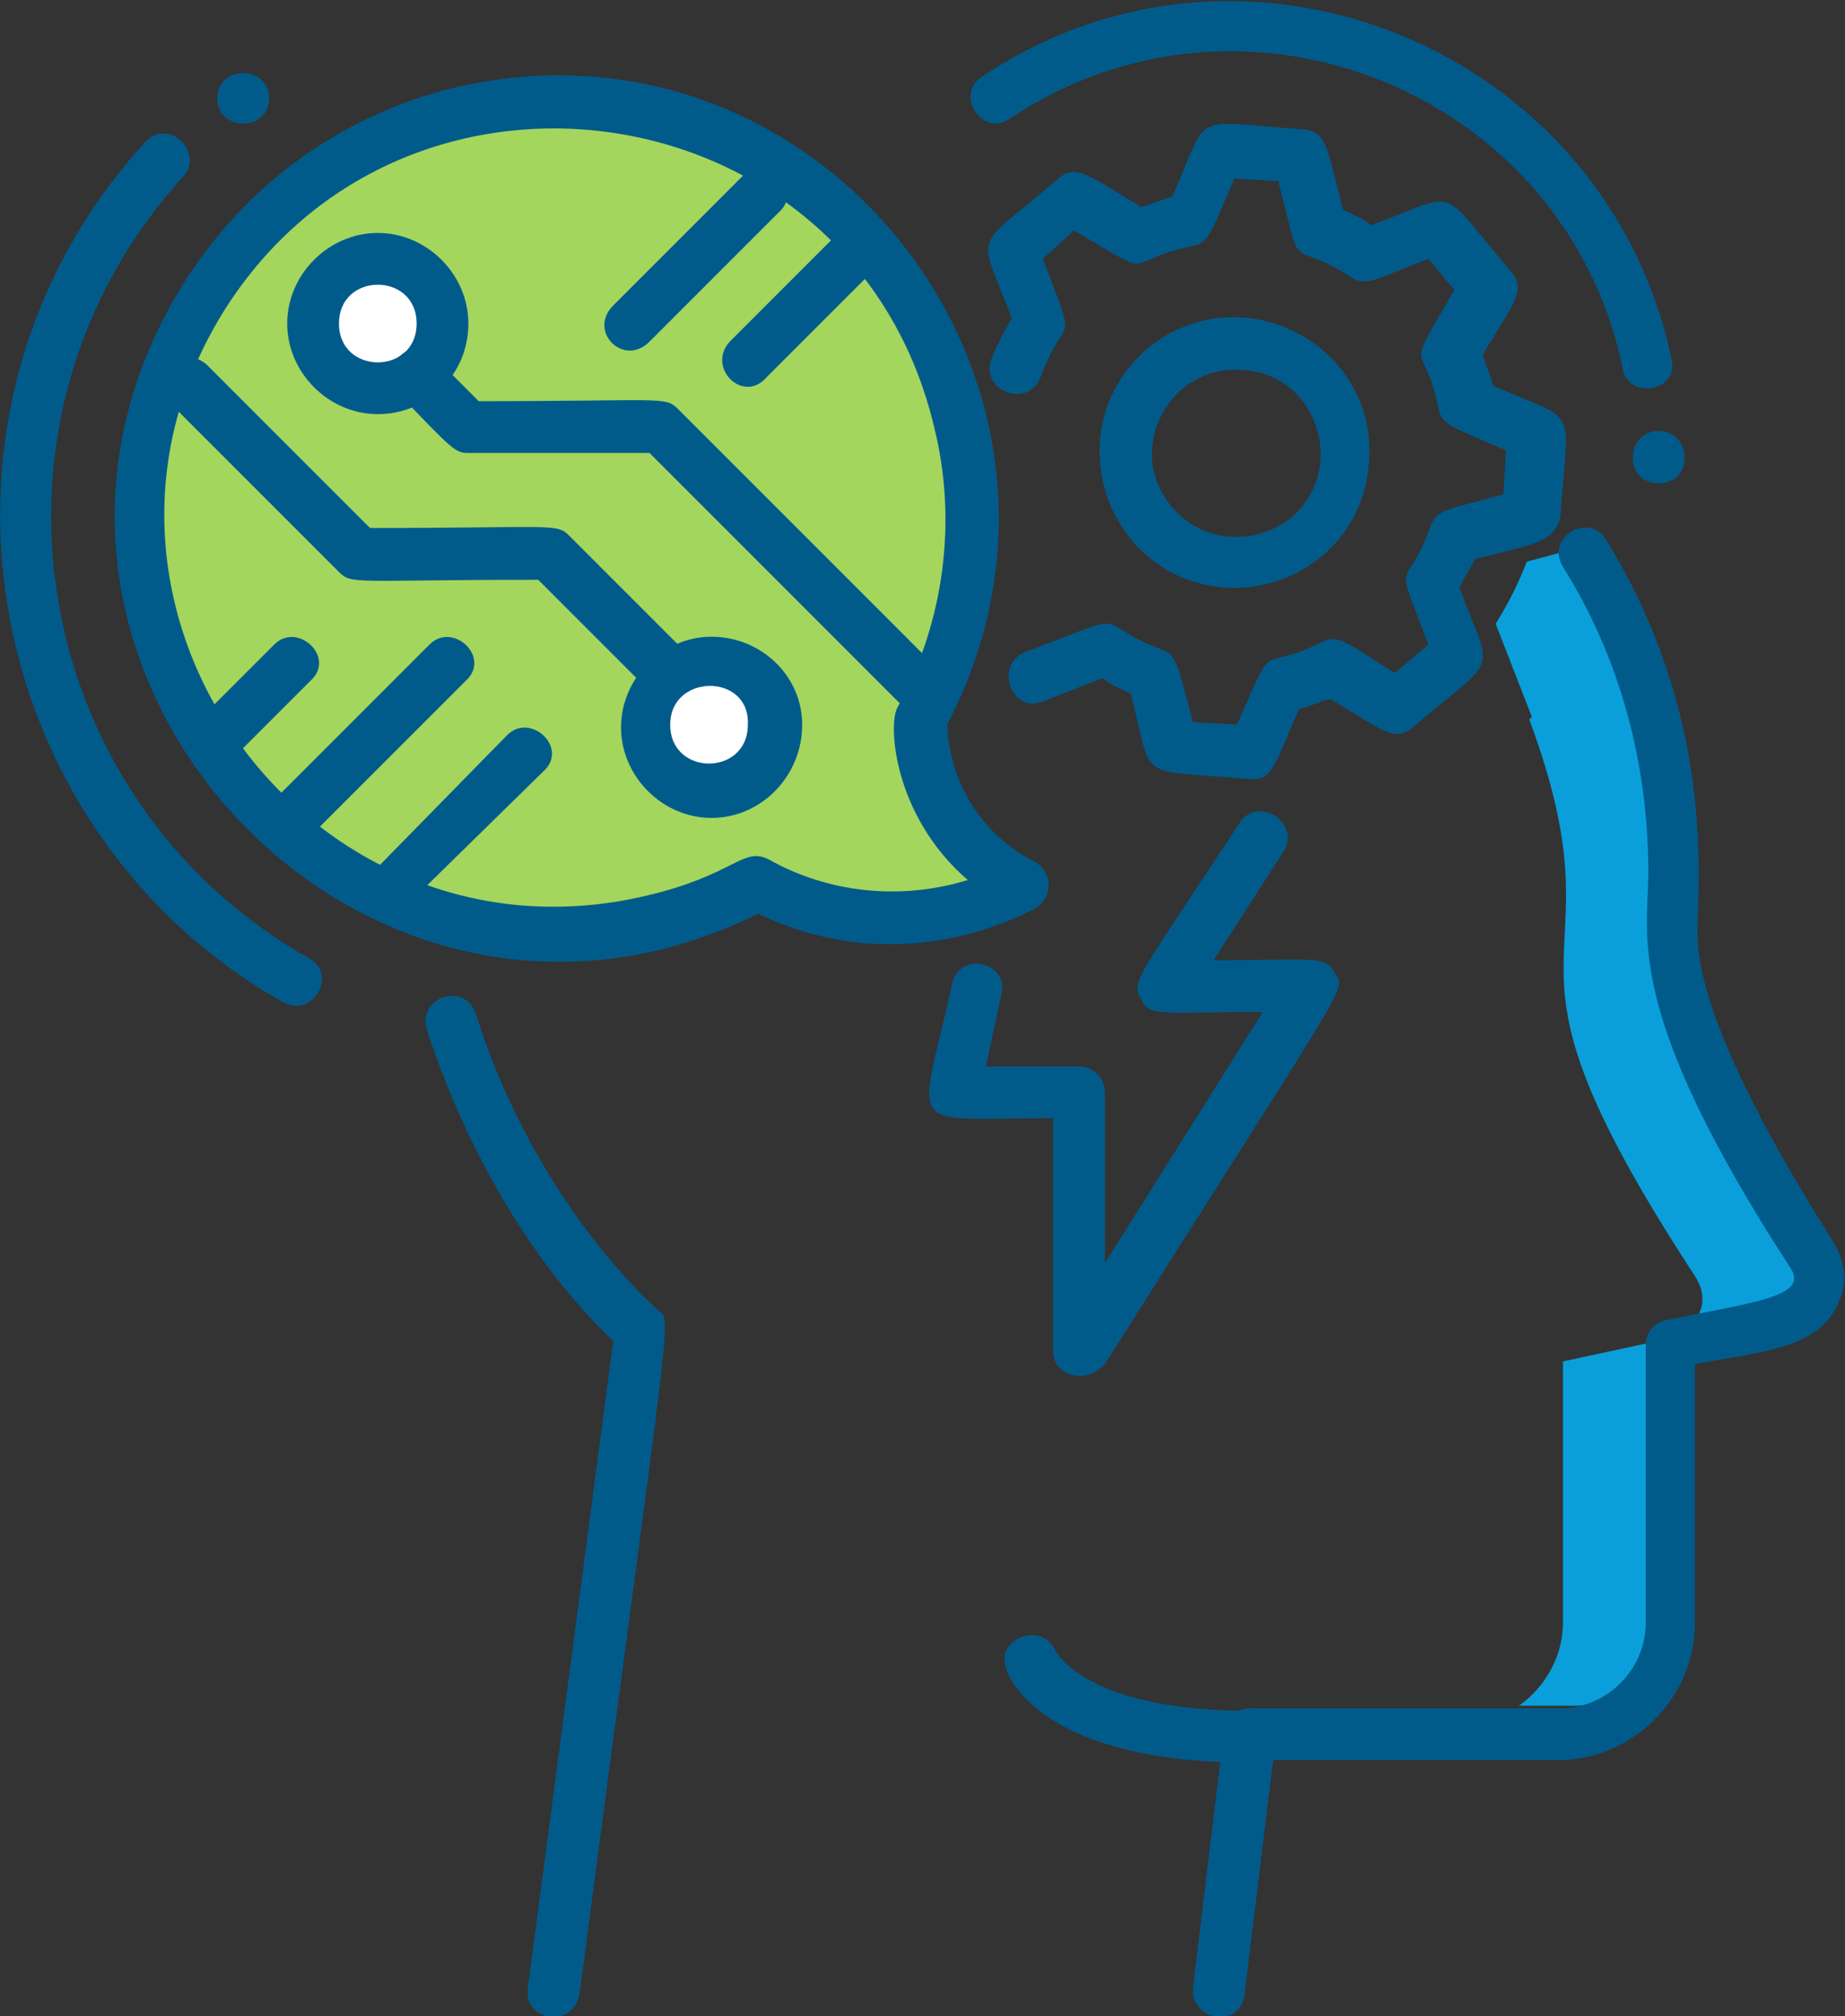 <?xml version="1.0" encoding="utf-8"?>
<!-- Generator: Adobe Illustrator 21.1.0, SVG Export Plug-In . SVG Version: 6.00 Build 0)  -->
<svg version="1.1" id="Layer_1" xmlns="http://www.w3.org/2000/svg" xmlns:xlink="http://www.w3.org/1999/xlink" x="0px" y="0px"
	 viewBox="0 0 71.3 77.9" style="enable-background:new 0 0 71.3 77.9;" xml:space="preserve">
<rect x="0" y="0" width="71.3" height="77.9" fill="#333333" stroke="none"/>
<style type="text/css">
	.st0{fill:#0A9FDA;}
	.st1{fill:#A4D55D;}
	.st2{fill:#FFFFFF;}
	.st3{fill:#005B8B;}
</style>
<g>
	<g>
		<g>
			<path class="st0" d="M36.4,13.2C36.5,13.2,36.5,13.2,36.4,13.2c-0.1,0-0.3,0-0.5,0.1C36.1,13.3,36.3,13.3,36.4,13.2L36.4,13.2z"
				/>
		</g>
		<g>
			<g>
				<path class="st0" d="M70,48.6c-2-3.1-5.1-8.3-5.1-11.6c0-1.7,0.8-8.7-4.4-15.7l-1.5,0.4c-0.3,0.8-0.7,1.6-1.2,2.4l1.4,3.6
					l-0.1,0.1c3.9,10.5-2.5,7.9,6.4,21.5c0.7,1.1,0.1,2.1-1.4,2.5l-3.7,0.8v10.1c0,1.3-0.7,2.5-1.7,3.2h2.1c2.2,0,4-1.8,4-4V51.9
					l3.7-0.8C70.1,50.7,70.7,49.7,70,48.6z"/>
			</g>
		</g>
	</g>
	<g>
		<path class="st1" d="M35.6,27.7c6.7-12.2-4.3-26.6-17.9-23.3C8.1,6.7,3.1,17,6.5,25.6c3.3,9,14,13.2,22.8,8.4
			c3.2,1.8,7.1,1.8,10.3,0.1C37.2,33,35.6,30.5,35.6,27.7z"/>
	</g>
	<g>
		<circle class="st2" cx="27.8" cy="28.1" r="2.1"/>
	</g>
	<g>
		<circle class="st2" cx="14.5" cy="12.5" r="2.1"/>
	</g>
	<g>
		<path class="st3" d="M8.4,3.8c0,1.3,2,1.3,2,0C10.4,2.5,8.4,2.5,8.4,3.8z"/>
	</g>
	<g>
		<path class="st3" d="M63.1,17.7c0,1.3,2,1.3,2,0C65.1,16.3,63.1,16.3,63.1,17.7z"/>
	</g>
	<g>
		<path class="st3" d="M40.7,52.2v-9c-5.9,0-5.2,0.7-3.9-5.2c0.3-1.3,2.2-0.8,1.9,0.4l-0.6,2.8h3.6c0.5,0,1,0.4,1,1v6.6l6.1-9.7
			c-4,0-4.4,0.2-4.7-0.5c-0.4-0.7-0.2-0.7,3.8-6.8c0.7-1.1,2.4,0,1.7,1.1l-2.7,4.2c4,0,4.3-0.2,4.7,0.5c0.4,0.7,0.7-0.1-8.9,15.1
			C42,53.5,40.7,53.2,40.7,52.2z"/>
	</g>
	<g>
		<path class="st3" d="M48.3,68.1c-7.9,0-9.3-3.2-9.4-3.6c-0.5-1.2,1.4-1.9,1.9-0.7c0.1,0.1,1.2,2.3,7.6,2.3
			C49.6,66.1,49.6,68.1,48.3,68.1z"/>
	</g>
	<g>
		<path class="st3" d="M46.1,76.8l1.2-9.9c0.1-0.5,0.5-0.9,1-0.9h12c1.8,0,3.3-1.5,3.3-3.3V52c0-0.5,0.3-0.9,0.8-1
			c3.4-0.7,5.5-0.9,4.8-2c-6.5-10-5.5-12.8-5.5-15.3c0-4.2-1.1-8.3-3.3-11.8c-0.7-1.1,1-2.2,1.7-1c4.2,6.9,3.5,13,3.5,15.2
			c0,2.4,1.9,6.6,5.2,11.8c0.5,0.8,0.6,1.6,0.3,2.3c-0.7,1.9-2.9,2-5.6,2.5v10c0,2.9-2.4,5.3-5.3,5.3H49.2l-1.1,9
			C48,78.4,46,78.1,46.1,76.8z M68.5,51.2L68.5,51.2L68.5,51.2z"/>
	</g>
	<g>
		<path class="st3" d="M20.4,76.8l3.3-25c-3.1-2.9-5.7-7.4-7.2-12c-0.4-1.3,1.5-1.9,1.9-0.6c1.4,4.5,4.1,8.7,7,11.4
			c0.6,0.5,0.6-1-3,26.4C22.2,78.4,20.2,78.1,20.4,76.8z"/>
	</g>
	<g>
		<path class="st3" d="M10.9,38.7C-0.9,32-3.8,15.8,5.6,5.5c0.9-1,2.3,0.4,1.5,1.3c-8.5,9.3-6.1,24,4.8,30.2
			C13.1,37.6,12.1,39.4,10.9,38.7z"/>
	</g>
	<g>
		<path class="st3" d="M7,11.1c2.4-3.9,6.1-6.6,10.5-7.7C31.8,0,43.4,15,36.6,28c0.1,2.3,1.4,4.3,3.4,5.3c0.7,0.4,0.7,1.4,0,1.8
			c-3.3,1.7-7.2,1.9-10.7,0.2C14,42.9-1.9,25.7,7,11.1z M8.6,12.1c-7,11.4,3.4,25.6,16.4,22.5c3.4-0.8,3.7-1.9,4.7-1.4
			c2.3,1.3,5.1,1.6,7.7,0.8c-2.9-2.5-3.1-6.1-2.7-6.7c1.8-3.3,2.3-7.2,1.4-10.8C33,3.4,15.6,0.8,8.6,12.1z"/>
	</g>
	<g id="gear-5-icon_2_">
		<path class="st3" d="M48.3,30.1c-4.5-0.4-3.7,0.2-4.6-3.3c-0.4-0.2-0.7-0.3-1.1-0.6l-2.3,0.9c-1.2,0.5-1.9-1.4-0.7-1.9
			c4.5-1.7,2.4-1.2,5.3-0.1c0.6,0.2,0.6,0.6,1.2,2.8l1.7,0.1c1.6-3.6,0.7-1.9,3.3-3.2c0.6-0.3,0.9,0,2.8,1.2l1.3-1.1
			c-1.4-3.7-0.9-1.8,0.1-4.6c0.2-0.6,0.6-0.6,2.8-1.2l0.1-1.7c-2.1-0.9-2.5-1-2.6-1.6c-0.6-2.9-1.4-1.1,0.6-4.6L55.2,10
			c-2.1,0.8-2.4,1.1-3,0.7c-2.5-1.6-1.8,0.2-2.8-3.7l-1.7-0.1c-0.9,2.1-1,2.5-1.6,2.6c-2.9,0.6-1.2,1.4-4.6-0.6L40.3,10
			c1.4,3.7,0.9,1.9-0.1,4.6c-0.5,1.2-2.3,0.5-1.9-0.7c0.2-0.5,0.5-1.1,0.8-1.6c-1.3-3.5-1.6-2.5,1.8-5.4c0.7-0.6,1.2-0.1,3.2,1.1
			c0.4-0.1,0.8-0.3,1.2-0.4c1.5-3.4,0.6-2.9,5.1-2.6c0.9,0.1,0.9,0.8,1.5,3.1c0.4,0.2,0.7,0.3,1.1,0.6c3.5-1.3,2.5-1.6,5.4,1.8
			c0.6,0.7,0.1,1.2-1.1,3.2c0.1,0.4,0.3,0.8,0.4,1.2c3.4,1.5,2.9,0.6,2.6,5.1C60,21,59.3,21,57,21.6c-0.2,0.4-0.4,0.7-0.6,1.1
			c1.3,3.5,1.6,2.5-1.8,5.4c-0.7,0.6-1.2,0.1-3.2-1.1c-0.4,0.1-0.8,0.3-1.2,0.4C49.3,29.4,49.2,30.2,48.3,30.1z M47.3,22.7
			c-4.6-0.4-6.5-6.1-3-9.2c3.6-3,9-0.2,8.6,4.4C52.7,20.8,50.2,22.9,47.3,22.7z M45.3,19.6c1.2,1.4,3.2,1.5,4.6,0.4c0,0,0,0,0,0
			c2.2-1.9,1-5.5-1.8-5.7C45.2,14,43.4,17.4,45.3,19.6z"/>
	</g>
	<g>
		<path class="st3" d="M24.9,26.5l-4.1-4.1c-7.1,0-7.2,0.2-7.7-0.3l-6.6-6.6C5.6,14.6,7,13.2,8,14.1l6.3,6.3c7.1,0,7.2-0.2,7.7,0.3
			l4.4,4.4C27.3,26,25.9,27.4,24.9,26.5z"/>
	</g>
	<g>
		<path class="st3" d="M27.5,31.6c-1.9,0-3.5-1.6-3.5-3.5c0-1.9,1.6-3.5,3.5-3.5S31,26.1,31,28C31,30,29.4,31.6,27.5,31.6z M25.9,28
			c0,2,3,2,3,0C29,26,25.9,26,25.9,28z"/>
	</g>
	<g>
		<path class="st3" d="M14.6,16c-1.9,0-3.5-1.6-3.5-3.5c0-1.9,1.6-3.5,3.5-3.5s3.5,1.6,3.5,3.5C18.1,14.5,16.5,16,14.6,16z
			 M13.1,12.5c0,2,3,2,3,0S13.1,10.5,13.1,12.5z"/>
	</g>
	<g>
		<path class="st3" d="M35,27.4l-9.9-9.9h-7c-0.5,0-0.6-0.1-2.7-2.3c-0.9-0.9,0.5-2.4,1.4-1.4l1.7,1.7c7.1,0,7.2-0.2,7.7,0.3
			l10.1,10.1C37.3,26.9,35.9,28.3,35,27.4z"/>
	</g>
	<g>
		<path class="st3" d="M23.7,11.8l5-5c0.9-0.9,2.4,0.5,1.4,1.4l-5,5C24.1,14.2,22.7,12.8,23.7,11.8z"/>
	</g>
	<g>
		<path class="st3" d="M28.2,13.2l3.9-3.9c0.9-0.9,2.4,0.5,1.4,1.4l-3.9,3.9C28.7,15.6,27.3,14.2,28.2,13.2z"/>
	</g>
	<g>
		<path class="st3" d="M7.5,28l3.1-3.1c0.9-0.9,2.4,0.5,1.4,1.4l-3.1,3.1C8,30.4,6.5,28.9,7.5,28z"/>
	</g>
	<g>
		<path class="st3" d="M14.7,33.4l4.9-5c0.9-0.9,2.4,0.5,1.4,1.4l-5,4.9C15.2,35.8,13.8,34.3,14.7,33.4z"/>
	</g>
	<g>
		<path class="st3" d="M10.5,31l6.1-6.1c0.9-0.9,2.4,0.5,1.4,1.4l-6.1,6.1C10.9,33.3,9.5,31.9,10.5,31z"/>
	</g>
	<g>
		<path class="st3" d="M62.7,14.2C60.5,3.6,48.1-1.5,39,4.6C38,5.3,36.9,3.7,37.9,3c10.2-6.9,24.2-1.1,26.7,10.9
			C64.9,15.1,62.9,15.5,62.7,14.2z"/>
	</g>
</g>
</svg>
